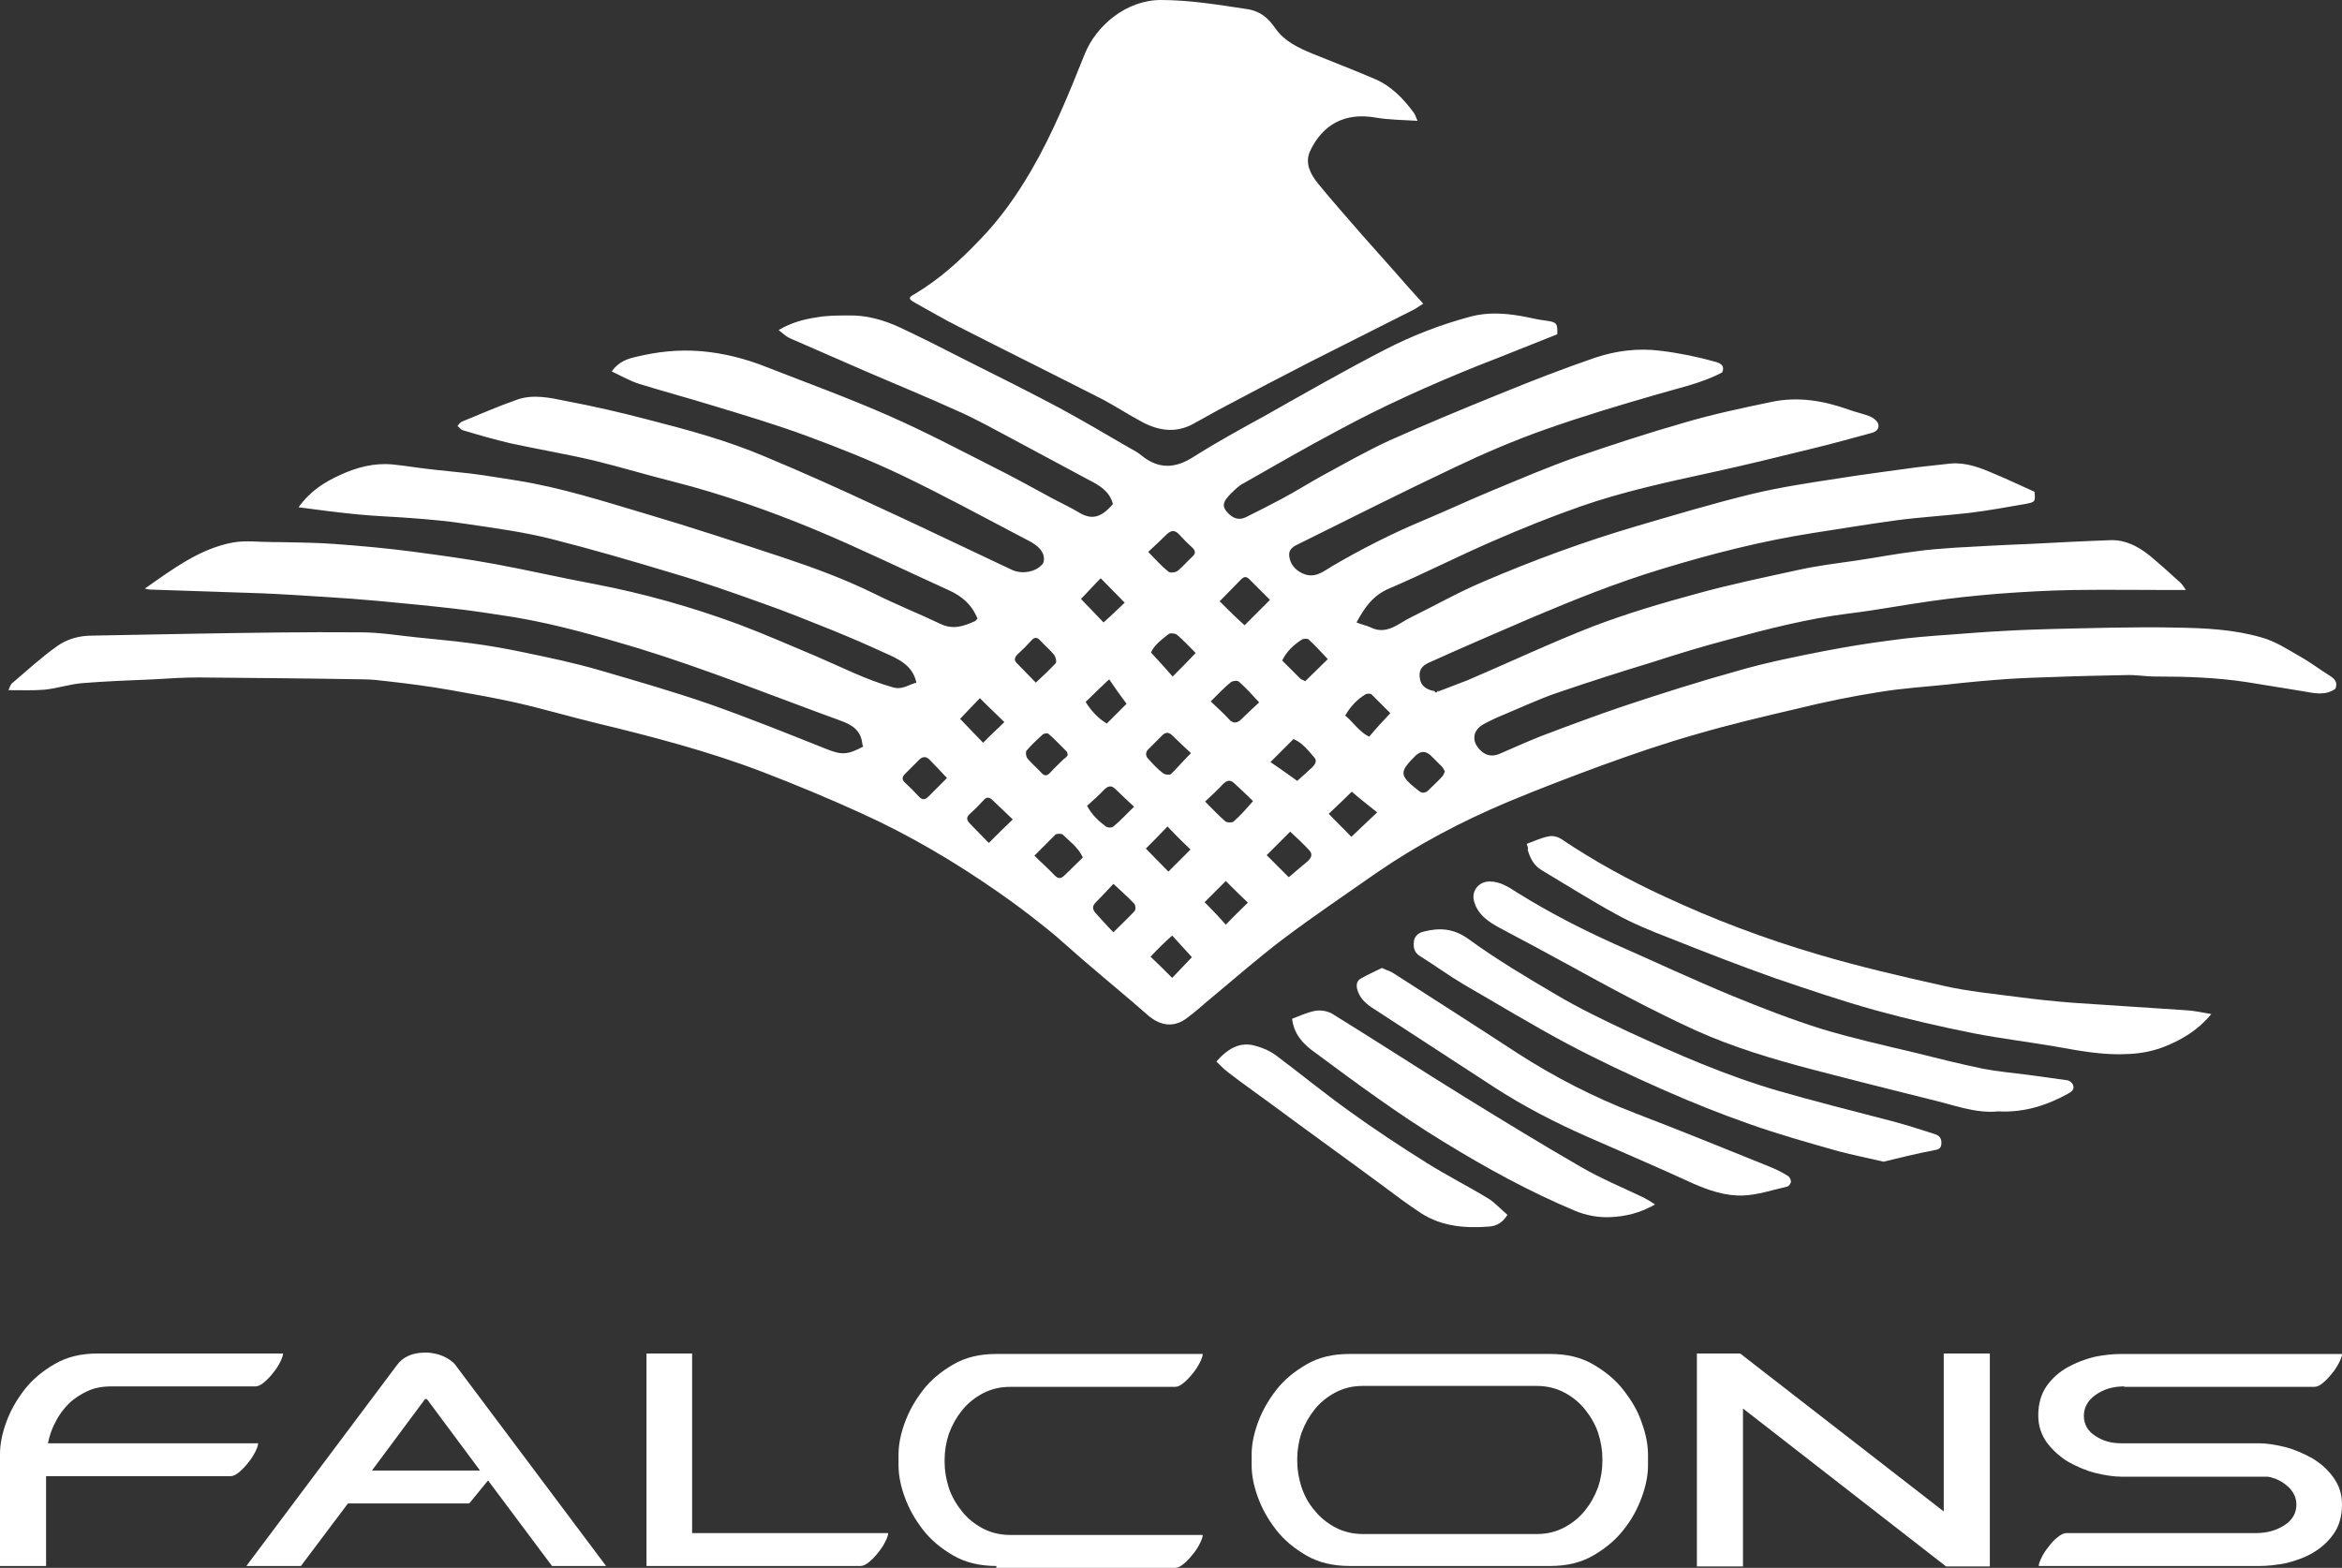 <?xml version="1.0" encoding="utf-8"?>
<!-- Generator: Adobe Illustrator 26.0.0, SVG Export Plug-In . SVG Version: 6.00 Build 0)  -->
<svg version="1.1" id="Layer_1" xmlns="http://www.w3.org/2000/svg" xmlns:xlink="http://www.w3.org/1999/xlink" x="0px" y="0px"
	 viewBox="0 0 498.1 333.5" style="enable-background:new 0 0 498.1 333.5;" xml:space="preserve">
<rect x="0" y="0" width="498.1" height="333.5" fill="#333333" stroke="none"/>
<style type="text/css">
	.st0{fill:#FFF;}
	.st1{fill:#FEFEFE;}
	.st2{enable-background:new    ;}
</style>
<g>
	<path class="st0" d="M306.1,147c2-0.8,4-1.5,6-2.3c8.9-3.8,17.8-8,26.8-11.5c7.1-2.7,14.5-4.9,21.9-6.9c7.2-2,14.5-3.5,21.8-5.1
		c4.1-0.9,8.3-1.4,12.4-2s8.2-1.4,12.3-1.9c2.8-0.4,5.6-0.6,8.4-0.8c5.3-0.3,10.7-0.6,16-0.8c5.7-0.3,11.5-0.6,17.2-0.8
		c3.1-0.1,5.8,1.3,8.2,3.2c2.3,1.9,4.5,3.9,6.7,5.9c0.4,0.4,0.7,0.9,1.1,1.5h-2.7c-7.1,0-14.2-0.1-21.3,0c-5.4,0.1-10.7,0.4-16,0.8
		c-4.8,0.4-9.7,0.9-14.5,1.6c-5.7,0.8-11.4,1.9-17.2,2.6c-8.8,1.1-17.3,3.3-25.8,5.6c-5.3,1.4-10.6,3-15.8,4.7
		c-6.9,2.1-13.8,4.3-20.5,6.6c-3.8,1.3-7.4,3-11,4.5c-1.5,0.6-3,1.3-4.5,2.1c-2.6,1.4-2.7,4-0.4,5.9c1.1,0.9,2.3,1,3.6,0.5
		c3-1.3,5.9-2.6,8.9-3.8c5.8-2.2,11.7-4.4,17.6-6.4c8.1-2.7,16.3-5.3,24.6-7.6c5.9-1.7,11.9-2.9,18-4.1c4.7-0.9,9.5-1.7,14.3-2.3
		c4.1-0.6,8.3-0.9,12.4-1.2c3.9-0.3,7.8-0.6,11.7-0.8c3.3-0.2,6.6-0.3,9.9-0.4c9-0.2,17.9-0.5,26.9-0.3c6,0.1,12.1,0.4,17.9,2.1
		c2.9,0.8,5.5,2.5,8.1,4c2.2,1.2,4.1,2.7,6.2,4c1.1,0.7,2,1.4,1.4,2.9c-2.2,1.6-4.7,0.9-7.1,0.5c-3.9-0.6-7.8-1.3-11.7-1.9
		c-6.5-1-13-1.2-19.5-1.2c-2.1,0-4.2-0.4-6.4-0.3c-5,0.1-10.1,0.2-15.1,0.4c-3.2,0.1-6.3,0.2-9.5,0.4c-4.4,0.3-8.8,0.7-13.2,1.2
		c-4.8,0.5-9.7,0.8-14.5,1.6c-5.8,0.9-11.6,2.1-17.3,3.5c-7.3,1.7-14.5,3.4-21.7,5.5c-6.7,1.9-13.4,4.2-20,6.6
		c-6.8,2.5-13.6,5.1-20.3,7.9c-9.7,4.1-19,9-27.7,15c-6.7,4.7-13.4,9.2-19.9,14.1c-5.4,4.1-10.5,8.6-15.7,12.9
		c-1.5,1.3-3,2.6-4.6,3.8c-2.7,2.1-5.6,1.8-8.3-0.5c-4.2-3.7-8.6-7.3-12.9-11c-3.1-2.6-6-5.4-9.2-7.9c-3.1-2.5-6.3-4.9-9.6-7.2
		c-9.3-6.5-19.1-12.3-29.5-17c-6.8-3.1-13.8-6-20.8-8.7c-11.5-4.4-23.4-7.5-35.4-10.4c-5.8-1.4-11.5-3.1-17.3-4.4
		c-4.5-1-9.1-1.8-13.6-2.6s-9.1-1.4-13.6-1.9c-1.7-0.2-3.3-0.4-5-0.4c-11.7-0.2-23.4-0.3-35.1-0.4c-3.2,0-6.3,0.2-9.5,0.4
		c-5,0.2-10.1,0.4-15.1,0.8c-2.7,0.2-5.3,1.1-8.1,1.4c-2.4,0.2-4.9,0.1-7.7,0.1c0.3-0.6,0.4-1.2,0.8-1.5c3.2-2.7,6.2-5.5,9.6-7.9
		c2.1-1.5,4.7-2.2,7.4-2.2c7.1-0.1,14.3-0.3,21.4-0.4c11.9-0.2,23.8-0.4,35.7-0.3c4.1,0,8.2,0.7,12.2,1.1c3.7,0.4,7.4,0.7,11.1,1.2
		c3.9,0.5,7.8,1.2,11.6,2c5.3,1.1,10.5,2.2,15.7,3.7c7.9,2.3,15.9,4.6,23.7,7.3c8.2,2.9,16.2,6.1,24.2,9.3c3.7,1.5,4.8,1.6,8.4-0.3
		c-0.1-0.2-0.2-0.4-0.2-0.6c-0.3-2.8-2.1-4-4.6-4.9c-14.3-5.2-28.4-10.9-43-15.4c-8.7-2.6-17.4-5.1-26.3-6.6
		c-4.5-0.7-8.9-1.4-13.4-1.9c-5.3-0.6-10.6-1.1-15.9-1.6c-3.5-0.3-7.1-0.6-10.6-0.8c-4.6-0.3-9.3-0.6-13.9-0.8
		c-7.9-0.3-15.9-0.5-23.9-0.8c-0.2,0-0.4-0.1-1-0.2c6-4.2,11.7-8.5,18.7-9.8c2.7-0.5,5.6-0.1,8.4-0.1c0.4,0,0.8,0,1.2,0
		c4,0.1,8,0.1,12,0.4c5.5,0.4,11,0.9,16.4,1.6c6,0.8,12,1.6,17.9,2.7c7,1.3,13.9,2.9,20.9,4.2c10.5,2,20.8,4.9,30.8,8.6
		c5.6,2.1,11,4.5,16.5,6.8c5.4,2.3,10.6,5,16.3,6.6c2,0.6,3.4-0.6,5-1c-0.8-3.8-4-5.1-6.9-6.4c-3.7-1.7-7.4-3.3-11.1-4.8
		c-4.8-1.9-9.6-3.9-14.5-5.6c-6.4-2.3-12.9-4.6-19.4-6.5c-8.6-2.6-17.2-5.1-25.9-7.3c-6-1.5-12.1-2.3-18.2-3.2
		c-3.8-0.6-7.6-0.9-11.4-1.2c-3.8-0.3-7.7-0.4-11.6-0.8c-4-0.4-8-0.9-12.4-1.5c2.5-3.5,5.6-5.4,8.9-6.9c3.5-1.6,7.2-2.6,11.2-2.2
		c2.9,0.3,5.8,0.8,8.7,1.1c2.5,0.3,5.1,0.5,7.6,0.8c3.3,0.4,6.7,1,10,1.5c9.4,1.5,18.4,4.4,27.5,7.1c9.8,2.9,19.5,6.1,29.2,9.3
		c6.6,2.2,13.1,4.6,19.4,7.7c4.6,2.3,9.4,4.2,14,6.4c2.7,1.3,5,0.5,7.4-0.6c0.2-0.2,0.3-0.3,0.5-0.5c-1.2-3-3.3-4.8-6.2-6.1
		c-9.5-4.3-18.9-8.9-28.5-12.9c-9.7-4-19.6-7.5-29.8-10.1c-5.6-1.4-11.2-3.1-16.9-4.5c-5.9-1.4-11.9-2.4-17.9-3.7
		c-3.4-0.8-6.9-1.8-10.2-2.8c-0.4-0.1-0.7-0.6-1.1-0.9c0.3-0.3,0.5-0.7,0.9-0.9c3.9-1.6,7.8-3.3,11.8-4.7c3.4-1.2,7-0.4,10.4,0.3
		c5.8,1.1,11.5,2.4,17.2,3.9c8.6,2.2,17.1,4.5,25.3,8c7.9,3.3,15.7,6.8,23.4,10.4c7.2,3.3,14.3,6.7,21.5,10.1
		c2.5,1.2,4.9,2.3,7.4,3.5c2.1,1,5.1,0.5,6.5-1.2c0.4-0.4,0.4-1.4,0.2-2c-0.7-1.9-2.6-2.7-4.3-3.6c-8.6-4.5-17.2-9.2-26-13.4
		c-6.5-3.1-13.3-5.8-20.1-8.3c-6.5-2.4-13.2-4.4-19.8-6.4c-5.2-1.6-10.4-3-15.6-4.6c-2-0.6-3.9-1.7-6-2.7c1.4-2,3.3-2.7,5.2-3.1
		c4.5-1.1,9.1-1.6,13.8-1.2c4.8,0.4,9.5,1.6,14,3.4c8.7,3.4,17.5,6.6,26.1,10.4c7.5,3.3,14.7,7.1,22,10.8c4.2,2.1,8.4,4.4,12.6,6.7
		c1.9,1,3.8,1.9,5.5,2.9c2.7,1.7,4.8,1.4,7.4-1.7c-0.7-2.7-2.9-4-5.1-5.1c-5.4-2.9-10.8-5.8-16.2-8.7c-4-2.1-8-4.4-12.2-6.2
		c-6.2-2.8-12.5-5.4-18.8-8.1c-5.5-2.4-11-4.8-16.5-7.2c-0.8-0.4-1.4-1-2.3-1.7c2.7-1.6,5.4-2.3,8.1-2.7c2.2-0.4,4.5-0.4,6.7-0.4
		c3.8-0.1,7.4,0.9,10.9,2.5c4.9,2.3,9.8,4.8,14.7,7.3c6.4,3.2,12.8,6.4,19.2,9.8c5,2.7,9.9,5.6,14.9,8.5c0.9,0.5,1.9,1,2.7,1.7
		c3.6,2.9,7.1,2.8,11,0.3c4.9-3.1,10-5.9,15.1-8.7c8.5-4.8,16.9-9.6,25.6-14.1c5.8-3,12-5.4,18.4-7.1c3.5-0.9,7-0.7,10.5-0.1
		c1.8,0.3,3.6,0.8,5.4,1c2.3,0.3,2.5,0.6,2.4,2.9c-5.6,2.2-11.2,4.5-16.9,6.7c-10.2,4.1-20.2,8.6-29.8,13.8
		c-6.8,3.6-13.5,7.5-20.2,11.3c-1.1,0.6-2,1.6-2.9,2.5c-0.8,0.9-1.7,1.9-0.6,3.3c1.2,1.5,2.6,2.1,4.2,1.3c2.6-1.3,5.2-2.6,7.8-4
		c2.8-1.5,5.5-3.2,8.2-4.7c4.8-2.6,9.5-5.3,14.5-7.6c7.8-3.5,15.8-6.8,23.7-10c6.6-2.7,13.3-5.3,20-7.6c4.5-1.5,9.1-2.1,13.9-1.5
		c4.1,0.5,8,1.3,11.9,2.4c1.2,0.4,1.8,0.9,1.3,2.2c-4.3,2.3-9.2,3.3-13.9,4.7c-8,2.3-16,4.7-23.9,7.5c-6.5,2.3-12.8,5-19.1,8
		c-11,5.2-21.9,10.7-32.8,16.1c-1.2,0.6-2.6,1.1-2.4,2.8s1.3,3,2.9,3.7c2.5,1.1,4.3-0.4,6.1-1.5c6.3-3.7,12.8-7,19.5-9.8
		c5-2.1,9.9-4.4,15-6.5c5.8-2.4,11.6-4.9,17.6-7c7.6-2.6,15.2-5.1,22.9-7.3c6.1-1.8,12.3-3.1,18.5-4.4c5.6-1.2,11.1-0.3,16.4,1.6
		c1.6,0.6,3.3,0.9,4.9,1.6c0.6,0.3,1.4,1,1.5,1.6c0.2,1-0.6,1.6-1.5,1.8c-4.1,1.1-8.3,2.3-12.5,3.3c-7.3,1.8-14.6,3.6-22,5.2
		c-9.2,2-18.4,4-27.3,7.1c-6.3,2.2-12.5,4.7-18.7,7.4c-7.4,3.2-14.6,6.9-22.1,10.1c-3.5,1.5-5.2,4.1-6.9,7.2c1,0.4,2,0.6,2.9,1
		c3.5,1.8,6-0.8,8.7-2.1c5.1-2.5,10-5.3,15.2-7.5c10.7-4.6,21.6-8.6,32.8-11.9c8.2-2.4,16.5-4.9,24.8-6.9c5.9-1.4,11.9-2.3,17.8-3.2
		c5.6-0.9,11.2-1.6,16.9-2.4c2.4-0.3,4.8-0.5,7.2-0.8c3.4-0.3,6.4,0.9,9.4,2.2c2.9,1.2,5.6,2.5,8.5,3.8c0.2,2.1,0.2,2.2-2,2.6
		c-3.9,0.7-7.9,1.4-11.9,1.9c-5.2,0.6-10.5,0.9-15.7,1.6c-5.9,0.8-11.8,1.8-17.7,2.7c-10.8,1.7-21.4,4.4-31.9,7.6
		c-9.6,2.9-18.8,6.6-28,10.5c-7.2,3.1-14.4,6.2-21.5,9.4c-1.8,0.8-2.3,1.8-2,3.5c0.2,1.4,1.3,2.3,3.1,2.6c0.1,0.1,0.1,0.2,0.2,0.3
		C305.9,147.2,306,147.1,306.1,147L306.1,147z M264.7,133c1.9-1.9,3.6-3.6,5.4-5.4c-1.4-1.4-2.9-2.9-4.4-4.4
		c-0.7-0.7-1.2-0.5-1.8,0.1c-1.5,1.5-2.9,3-4.5,4.6C261.3,129.8,263,131.5,264.7,133L264.7,133z M220,182c1.7,1.7,3.1,2.9,4.3,4.2
		c0.8,0.8,1.4,0.7,2.1,0c1.3-1.3,2.6-2.5,3.9-3.8c-1-2.2-2.8-3.4-4.3-4.9c-0.3-0.2-1.2-0.2-1.5,0C223.1,178.9,221.6,180.4,220,182
		L220,182z M244.2,117.4c1.5,1.5,2.8,3,4.3,4.2c0.4,0.3,1.5,0.2,2-0.2c1.1-0.9,2-2,3.1-3c0.8-0.7,0.6-1.3,0-1.9
		c-1-0.9-2-1.9-2.9-2.9c-0.9-0.9-1.6-0.8-2.5,0C247,114.8,245.8,115.9,244.2,117.4L244.2,117.4z M254.3,138.9
		c-1.3-1.3-2.6-2.7-4-3.9c-0.4-0.3-1.5-0.4-1.8-0.1c-1.5,1.2-3.1,2.4-3.7,3.9c1.7,1.8,3.1,3.4,4.6,5.1
		C251,142.3,252.5,140.8,254.3,138.9L254.3,138.9z M277.6,144.9c1.6-1.6,3.1-3,4.8-4.7c-1.3-1.4-2.7-2.9-4.1-4.2
		c-0.3-0.2-1.1-0.2-1.5,0.1c-1.7,1.1-3.2,2.5-4.1,4.4c1.4,1.4,2.6,2.6,3.9,3.9C276.9,144.6,277.3,144.7,277.6,144.9L277.6,144.9z
		 M257.5,149.2c1.6,1.5,2.8,2.6,3.9,3.8c0.8,0.9,1.6,0.9,2.5,0.1c1.2-1.2,2.4-2.3,3.9-3.7c-1.5-1.6-2.8-3.1-4.3-4.4
		c-0.3-0.3-1.3-0.2-1.7,0.1C260.3,146.3,259,147.7,257.5,149.2L257.5,149.2z M256.3,170.5c1.5,1.5,2.8,2.9,4.3,4.2
		c0.3,0.3,1.4,0.3,1.7,0.1c1.5-1.3,2.8-2.8,4.2-4.4c-1.4-1.4-2.7-2.6-3.9-3.7c-0.9-0.9-1.6-0.8-2.5,0.1
		C259.1,167.9,257.9,169,256.3,170.5L256.3,170.5z M236.8,188c-1.4,1.5-2.6,2.8-3.8,4c-0.7,0.7-0.7,1.4,0,2.2
		c1.2,1.3,2.3,2.6,3.8,4.1c1.7-1.7,3.1-3,4.5-4.5c0.3-0.3,0.2-1.2,0-1.5C239.9,190.8,238.4,189.5,236.8,188L236.8,188z M307.3,164.1
		c-0.2-0.4-0.4-0.8-0.7-1.1c-0.8-0.8-1.6-1.6-2.3-2.3c-1.1-1-2.1-1-3.2,0c-3.6,3.6-3.5,4.2,0.5,7.4c0.8,0.7,1.5,0.7,2.3-0.1
		c1-1,2-1.9,2.9-2.9C307,164.9,307.1,164.5,307.3,164.1L307.3,164.1z M253.3,160.2c-1.5-1.4-2.7-2.5-3.9-3.7
		c-0.7-0.7-1.4-0.9-2.2-0.1c-1,1-2,2-3,3c-0.6,0.6-0.6,1.4,0,2c1,1.1,2,2.2,3.2,3.1c0.4,0.3,1.4,0.4,1.7,0.1
		C250.4,163.3,251.7,161.8,253.3,160.2L253.3,160.2z M241.2,171.6c-1.5-1.4-2.7-2.5-3.9-3.7c-0.9-0.9-1.6-0.8-2.5,0.1
		c-1.1,1.2-2.3,2.2-3.6,3.4c1,1.9,2.5,3.3,4,4.4c0.4,0.3,1.3,0.3,1.6,0C238.4,174.5,239.6,173.1,241.2,171.6L241.2,171.6z
		 M287.4,178c2-1.9,3.5-3.3,5.5-5.2c-2-1.6-3.8-3-5.4-4.4c-1.3,1.3-2.9,2.8-4.9,4.7C284.1,174.7,285.7,176.2,287.4,178L287.4,178z
		 M275.9,166.1c0.7-0.6,2-1.8,3.2-2.9c0.6-0.6,1.1-1.4,0.4-2.1c-1.3-1.5-2.5-3.1-4.4-3.9c-1.5,1.5-3,3-4.9,4.9
		C272,163.3,273.8,164.6,275.9,166.1L275.9,166.1z M295.7,151.7c-1.4-1.4-2.7-2.7-4-4c-0.2-0.2-1-0.2-1.3,0
		c-1.8,1.1-3.2,2.6-4.3,4.5c1.8,1.5,3,3.5,5.1,4.5C292.6,155,294.1,153.4,295.7,151.7L295.7,151.7z M239.2,128.2
		c-1.8-1.8-3.3-3.4-5.1-5.2c-1.5,1.5-3,3.2-4.2,4.4c1.8,1.9,3.3,3.4,4.8,5C236.3,131,237.8,129.5,239.2,128.2L239.2,128.2z
		 M274.1,186.6c1.5-1.3,2.7-2.3,3.9-3.3c0.8-0.7,1.3-1.5,0.5-2.4c-1.3-1.4-2.7-2.7-4.1-4c-1.7,1.7-3.2,3.2-5,5
		C271,183.5,272.6,185.1,274.1,186.6L274.1,186.6z M220.3,145.2c1.5-1.4,2.9-2.7,4.2-4.1c0.3-0.3,0-1.4-0.3-1.8c-0.9-1.1-2-2-3-3.1
		c-0.7-0.8-1.3-0.6-1.9,0.1c-0.9,1-1.9,2-2.9,2.9c-0.8,0.8-0.7,1.4,0.1,2.1C217.6,142.4,218.8,143.7,220.3,145.2L220.3,145.2z
		 M215.4,174.3c-1.7-1.6-3-2.9-4.3-4.1c-0.7-0.7-1.3-0.7-1.9,0c-0.9,1-1.9,2-2.9,2.9c-0.8,0.7-0.8,1.3,0,2.1c1.3,1.3,2.5,2.6,4,4.1
		C212,177.6,213.6,176,215.4,174.3L215.4,174.3z M230.9,149.3c1.2,2,2.8,3.6,4.5,4.6c1.7-1.7,3.3-3.3,4.2-4.2
		c-1.2-1.6-2.5-3.4-3.7-5.2C234,146.3,232.5,147.7,230.9,149.3L230.9,149.3z M201.4,165.5c-1.2-1.3-2.4-2.6-3.6-3.8
		c-0.7-0.8-1.5-0.9-2.3-0.1c-1,1-2,2-3,3c-0.7,0.7-0.7,1.3,0,1.9c1,0.9,2,1.9,2.9,2.9c0.7,0.8,1.3,0.8,2.1,0
		C198.7,168.2,199.9,167,201.4,165.5L201.4,165.5z M248.3,175.8c-1.6,1.7-3.1,3.2-4.6,4.7c1.5,1.5,3,3.1,4.8,4.9
		c1.5-1.5,3.1-3.1,4.7-4.7C251.3,178.9,249.8,177.4,248.3,175.8L248.3,175.8z M260.7,196.7c1.8-1.9,3.4-3.4,4.7-4.7
		c-1.5-1.4-3.1-3-4.7-4.6c-1.4,1.4-2.9,2.9-4.5,4.5C257.9,193.6,259.4,195.2,260.7,196.7L260.7,196.7z M213.6,153.6
		c-0.2-0.2-0.5-0.5-0.7-0.7c-1.6-1.5-3.1-3-4.5-4.4c-1.4,1.5-3,3.1-4.2,4.4c1.3,1.4,2.8,2.9,4.9,5.1
		C210.5,156.5,212.1,155.1,213.6,153.6L213.6,153.6z M244.7,203.5c1.7,1.6,3.2,3.1,4.6,4.5c1.4-1.5,3-3.1,4.2-4.4
		c-1.3-1.4-2.7-3-4.2-4.6C247.7,200.4,246.2,201.9,244.7,203.5L244.7,203.5z M227.1,160.6c-0.1-0.3-0.1-0.6-0.2-0.7
		c-1.3-1.3-2.5-2.6-3.9-3.8c-0.2-0.2-0.9-0.1-1.2,0.1c-1.2,1.1-2.4,2.2-3.5,3.5c-0.2,0.3-0.1,1.2,0.2,1.6c0.9,1.1,2,2,3,3.1
		c0.7,0.8,1.3,0.6,1.9-0.1c0.9-1,1.9-1.9,2.9-2.9C226.7,161.2,226.9,160.9,227.1,160.6L227.1,160.6z"/>
	<path class="st0" d="M301.5,25.7c-3.2-0.2-6.1-0.2-9-0.7c-6.4-1.1-11.2,1.4-13.9,7.2c-1.1,2.5,0.1,4.8,1.6,6.7
		c3.1,3.8,6.4,7.5,9.6,11.2c2.1,2.4,4.3,4.8,6.4,7.2s4.2,4.8,6.5,7.3c-0.7,0.4-1.2,0.8-1.7,1.1c-7.5,3.8-15.1,7.6-22.6,11.4
		c-5.8,3-11.6,6-17.4,9.1c-2.5,1.3-4.9,2.7-7.3,4c-3.7,2-7.4,1.4-10.9-0.5c-2.8-1.5-5.4-3.2-8.2-4.7c-10.2-5.2-20.5-10.3-30.7-15.5
		c-3.2-1.6-6.2-3.4-9.3-5.1c-1.4-0.8-1.5-1.1,0-1.9c5.2-3.1,9.6-7.1,13.7-11.4c4.4-4.5,7.9-9.5,11-14.8c4.6-7.9,8-16.3,11.4-24.8
		c2.4-6,8.8-11.5,16.2-11.5C253,0,259,1,265,1.9c3,0.4,4.7,1.9,6.3,4.2c1.9,2.7,4.9,4.1,7.8,5.3c4.4,1.8,8.9,3.5,13.3,5.4
		c3.5,1.5,6.1,4.2,8.3,7.2C301.1,24.5,301.1,25,301.5,25.7L301.5,25.7z"/>
	<path class="st0" d="M324.7,179.5c1.6-0.6,3.1-1.3,4.7-1.6c0.8-0.2,2,0.1,2.7,0.6c7,4.7,14.3,8.7,21.9,12.2
		c10.5,4.9,21.4,9,32.6,12.3c8.8,2.6,17.8,4.7,26.8,6.7c5.3,1.2,10.7,1.7,16,2.4c3.8,0.5,7.6,0.9,11.5,1.2c4,0.3,8.1,0.5,12.1,0.8
		s8.1,0.5,12.1,0.8c1.7,0.1,3.4,0.5,5.2,0.8c-2.7,3.3-6.1,5.4-9.9,6.9c-2.5,1-5.1,1.5-7.8,1.6c-5.3,0.3-10.4-0.7-15.5-1.6
		c-5.8-1-11.6-1.7-17.3-2.8c-7-1.4-14-3-20.9-4.9c-7.2-2-14.2-4.4-21.3-6.8c-7.6-2.7-15.1-5.6-22.6-8.6c-3.9-1.5-7.8-3.1-11.4-5.1
		c-5.3-2.9-10.5-6.2-15.7-9.3c-1.7-1-2.5-2.6-3-4.4C325.1,180.5,324.9,180.1,324.7,179.5L324.7,179.5z"/>
	<path class="st0" d="M425,236.4c-4.9,0.5-9.5-1.4-14.3-2.5c-8.4-2.1-16.8-4.2-25.2-6.4c-8.4-2.2-16.8-4.7-24.8-8.3
		c-9.2-4.2-18.1-9-27-13.9c-4.9-2.7-9.8-5.3-14.7-7.9c-2.4-1.3-4.7-2.8-5.5-5.7c-0.6-2.2,1-4.2,3.3-4.2c2.4,0,4.2,1.3,6.1,2.5
		c6.6,4.1,13.4,7.6,20.5,10.8c8.4,3.7,16.7,7.6,25.2,11.1c6.1,2.5,12.3,4.9,18.6,6.9c6.6,2,13.3,3.5,20,5.1
		c4.8,1.2,9.6,2.4,14.4,3.4c3.1,0.6,6.3,0.9,9.5,1.3c2.9,0.4,5.8,0.8,8.7,1.2c0.4,0.1,1,0.6,1.1,1c0.3,0.8-0.1,1.3-1,1.8
		C435.4,235.1,430.5,236.7,425,236.4L425,236.4z"/>
	<path class="st0" d="M400.6,247.1c-3.4-0.8-6.5-1.4-9.5-2.2c-6.4-1.8-12.8-3.6-19-5.8c-6.3-2.2-12.5-4.7-18.6-7.4
		c-6.8-3-13.6-6.2-20.2-9.7c-7.5-4-14.7-8.4-22-12.6c-3.2-1.9-6.2-4.1-9.4-6.1c-1.2-0.8-1.3-1.8-1.2-3c0.1-1.1,0.9-1.8,1.9-2.1
		c3.5-0.9,6.5-0.8,9.8,1.6c5.9,4.3,12.3,8.1,18.6,11.8c4.9,2.9,10.1,5.4,15.2,7.8c10.4,4.8,20.9,9.4,31.9,12.6
		c7.9,2.3,16,4.3,24,6.4c3.1,0.8,6.2,1.8,9.3,2.8c1,0.3,1.6,0.9,1.5,2.1s-0.8,1.2-1.7,1.4C407.5,245.4,403.9,246.3,400.6,247.1
		L400.6,247.1z"/>
	<path class="st0" d="M293.9,205.9c1.1,0.5,1.9,0.7,2.6,1.2c8.7,5.6,17.5,11.2,26.2,16.9c7.9,5.1,16.3,9.4,25.1,12.8
		c9.7,3.7,19.2,7.6,28.9,11.5c1.2,0.5,2.4,1.1,3.5,1.8c0.4,0.2,0.7,0.8,0.7,1.2s-0.4,1-0.8,1.1c-3.1,0.7-6.3,1.8-9.5,1.9
		c-3.7,0.1-7.2-1.1-10.6-2.6c-7.4-3.4-14.9-6.6-22.4-9.9c-6.8-3-13.4-6.4-19.6-10.4c-8.6-5.6-17.2-11.2-25.8-16.8
		c-1.6-1-2.9-2.1-3.5-4c-0.3-1-0.2-2,0.8-2.5C291.1,207.2,292.5,206.6,293.9,205.9L293.9,205.9z"/>
	<path class="st0" d="M274.8,216.7c1.6-0.6,3.3-1.4,5-1.7c1.2-0.2,2.8,0.1,3.8,0.8c9.4,5.8,18.6,11.8,28,17.6
		c8.1,5,16.3,10,24.6,14.8c4.3,2.5,8.9,4.4,13.3,6.5c0.8,0.4,1.6,0.9,2.5,1.5c-3.1,1.8-6.4,2.6-9.7,2.7c-2.4,0.1-5-0.4-7.2-1.3
		c-9.8-4.1-19.1-9.2-28.2-14.8c-9.5-5.8-18.3-12.3-27.2-18.9C277,222,275.2,219.9,274.8,216.7L274.8,216.7z"/>
	<path class="st0" d="M320.6,258.4c-1,1.7-2.4,2.4-3.9,2.5c-5,0.4-10,0-14.4-2.8c-2.9-1.9-5.7-4-8.5-6.1c-7.3-5.4-14.7-10.7-22-16.1
		c-3.5-2.6-7.1-5.1-10.6-7.8c-0.9-0.7-1.7-1.5-2.5-2.3c2.2-2.5,4.6-4.1,7.7-3.5c1.7,0.4,3.5,1.1,5,2.2c5.2,3.9,10.2,8,15.5,11.8
		c5.4,3.9,11,7.6,16.6,11.1c4.3,2.7,8.9,5,13.3,7.7C318.1,256,319.3,257.3,320.6,258.4L320.6,258.4z"/>
	<path class="st1" d="M306.1,147c-0.1,0.1-0.2,0.2-0.3,0.3c-0.1-0.1-0.1-0.2-0.2-0.3C305.7,147,305.9,147,306.1,147z"/>
	<path class="st1" d="M208.3,131.6c-0.2,0.2-0.3,0.3-0.5,0.5C207.9,131.9,208.1,131.7,208.3,131.6z"/>
	<g class="st2">
		<path class="st0" d="M9.8,333.1H0v-23.8c0-2,0.4-4.2,1.3-6.7s2.2-4.8,3.9-7s3.9-4,6.5-5.5s5.6-2.2,9.1-2.2h39.4
			c0,0.4-0.2,1-0.6,1.8s-0.9,1.6-1.5,2.3c-0.6,0.8-1.3,1.5-1.9,2c-0.7,0.6-1.3,0.9-1.9,0.9H23.7c-1.9,0-3.6,0.3-5.1,1
			s-2.9,1.6-4,2.7s-2.1,2.4-2.8,3.9c-0.8,1.4-1.3,3-1.6,4.5h44.7c0,0.4-0.2,1-0.6,1.8s-0.9,1.6-1.5,2.3c-0.6,0.8-1.3,1.5-1.9,2
			c-0.7,0.6-1.3,0.9-1.9,0.9H9.8V333.1z"/>
	</g>
	<g class="st2">
		<path class="st0" d="M117.4,333.1l-13.6-18.2l-4,4.9H74l-10,13.3H52.4l32-42.7c1.2-1.7,3.2-2.7,6.1-2.7h0.4
			c1.2,0.1,2.3,0.3,3.4,0.8s2,1.1,2.6,1.9l32,42.7L117.4,333.1L117.4,333.1z M102.1,312.8l-11.3-15.2h-0.4l-11.3,15.2H102.1z"/>
	</g>
	<g class="st2">
		<path class="st0" d="M137.4,287.9h9.8v38.2h41.7c0,0.4-0.2,1-0.6,1.8c-0.4,0.8-0.9,1.6-1.5,2.3c-0.6,0.8-1.3,1.5-1.9,2
			c-0.7,0.6-1.3,0.9-1.9,0.9h-45.5v-45.2L137.4,287.9L137.4,287.9z"/>
		<path class="st0" d="M211.9,333.1c-3.4,0-6.5-0.7-9.1-2.2s-4.8-3.3-6.5-5.5s-3-4.5-3.9-7s-1.3-4.7-1.3-6.7v-2.3
			c0-2,0.4-4.2,1.3-6.7s2.2-4.8,3.9-7s3.9-4,6.5-5.5s5.6-2.2,9.1-2.2h43.9c0,0.4-0.2,1-0.6,1.8s-0.9,1.6-1.5,2.3
			c-0.6,0.8-1.3,1.5-1.9,2c-0.7,0.6-1.3,0.9-1.9,0.9h-35.1c-2.2,0-4.1,0.5-5.8,1.4s-3.2,2.1-4.4,3.6s-2.1,3.1-2.8,5
			c-0.6,1.8-0.9,3.7-0.9,5.5v0.5c0,1.8,0.3,3.6,0.9,5.5c0.6,1.8,1.6,3.5,2.8,5s2.7,2.7,4.4,3.6s3.7,1.4,5.8,1.4h41
			c0,0.4-0.2,1-0.6,1.8s-0.9,1.6-1.5,2.3c-0.6,0.8-1.3,1.5-1.9,2c-0.7,0.6-1.3,0.9-1.9,0.9h-38V333.1L211.9,333.1z"/>
	</g>
	<g class="st2">
		<path class="st0" d="M329.7,333.1H287c-3.4,0-6.5-0.7-9.1-2.2s-4.8-3.3-6.5-5.5s-3-4.5-3.9-7s-1.3-4.7-1.3-6.7v-2.3
			c0-2,0.4-4.2,1.3-6.7s2.2-4.8,3.9-7c1.7-2.2,3.9-4,6.5-5.5s5.6-2.2,9.1-2.2h42.7c3.5,0,6.5,0.7,9.1,2.2s4.8,3.3,6.5,5.5
			s3.1,4.5,3.9,7c0.9,2.5,1.3,4.7,1.3,6.7v2.3c0,2-0.4,4.2-1.3,6.7s-2.2,4.9-3.9,7c-1.7,2.2-3.9,4-6.5,5.5S333.2,333.1,329.7,333.1z
			 M275.9,310.3v0.5c0,1.8,0.3,3.6,0.9,5.5c0.6,1.8,1.5,3.5,2.8,5c1.2,1.5,2.7,2.7,4.4,3.6c1.7,0.9,3.7,1.4,5.8,1.4h37.1
			c2.2,0,4.1-0.5,5.8-1.4c1.7-0.9,3.2-2.1,4.4-3.6c1.2-1.5,2.1-3.1,2.8-5c0.6-1.8,0.9-3.7,0.9-5.5v-0.5c0-1.8-0.3-3.6-0.9-5.5
			c-0.6-1.8-1.6-3.5-2.8-5c-1.2-1.5-2.7-2.7-4.4-3.6c-1.7-0.9-3.7-1.4-5.8-1.4h-37.1c-2.2,0-4.1,0.5-5.8,1.4
			c-1.7,0.9-3.2,2.1-4.4,3.6c-1.2,1.5-2.1,3.1-2.8,5C276.2,306.6,275.9,308.5,275.9,310.3z"/>
		<path class="st0" d="M370.1,287.9l43.3,33.6v-33.6h9.8v45.3h-9.3l-43.2-33.6v33.6h-9.8v-45.3H370.1z"/>
		<path class="st0" d="M451.8,294.9c-2.4,0-4.4,0.6-6.1,1.8c-1.7,1.2-2.5,2.7-2.5,4.5c0,1.7,0.8,3.2,2.4,4.2
			c1.6,1.1,3.4,1.6,5.6,1.6h29.3c1.6,0,3.5,0.3,5.5,0.8s4,1.4,5.8,2.4c1.8,1.1,3.3,2.4,4.5,4.1s1.8,3.5,1.8,5.7
			c0,2.5-0.6,4.6-1.8,6.3c-1.2,1.7-2.7,3-4.4,4s-3.7,1.7-5.7,2.2c-2.1,0.4-4,0.6-5.6,0.6h-47c0-0.4,0.2-1,0.6-1.8s0.9-1.6,1.5-2.3
			c0.6-0.8,1.2-1.5,1.9-2c0.7-0.6,1.3-0.9,1.9-0.9h40.3c2.4,0,4.4-0.6,6.1-1.7s2.5-2.6,2.5-4.4c0-1.4-0.6-2.7-1.8-3.8
			c-1.2-1.1-2.6-1.8-4.3-2.1h-31.1c-1.7,0-3.6-0.3-5.6-0.8s-4-1.4-5.8-2.4c-1.8-1.1-3.3-2.5-4.5-4.1c-1.2-1.7-1.8-3.6-1.8-5.7
			c0-2.5,0.6-4.6,1.8-6.3c1.2-1.7,2.7-3,4.5-4s3.7-1.7,5.7-2.2c2-0.4,3.9-0.6,5.7-0.6h46.9c0,0.4-0.2,1-0.6,1.8s-0.9,1.6-1.5,2.3
			c-0.6,0.8-1.3,1.5-1.9,2c-0.7,0.6-1.3,0.9-1.9,0.9h-40.4V294.9L451.8,294.9z"/>
	</g>
</g>
</svg>
